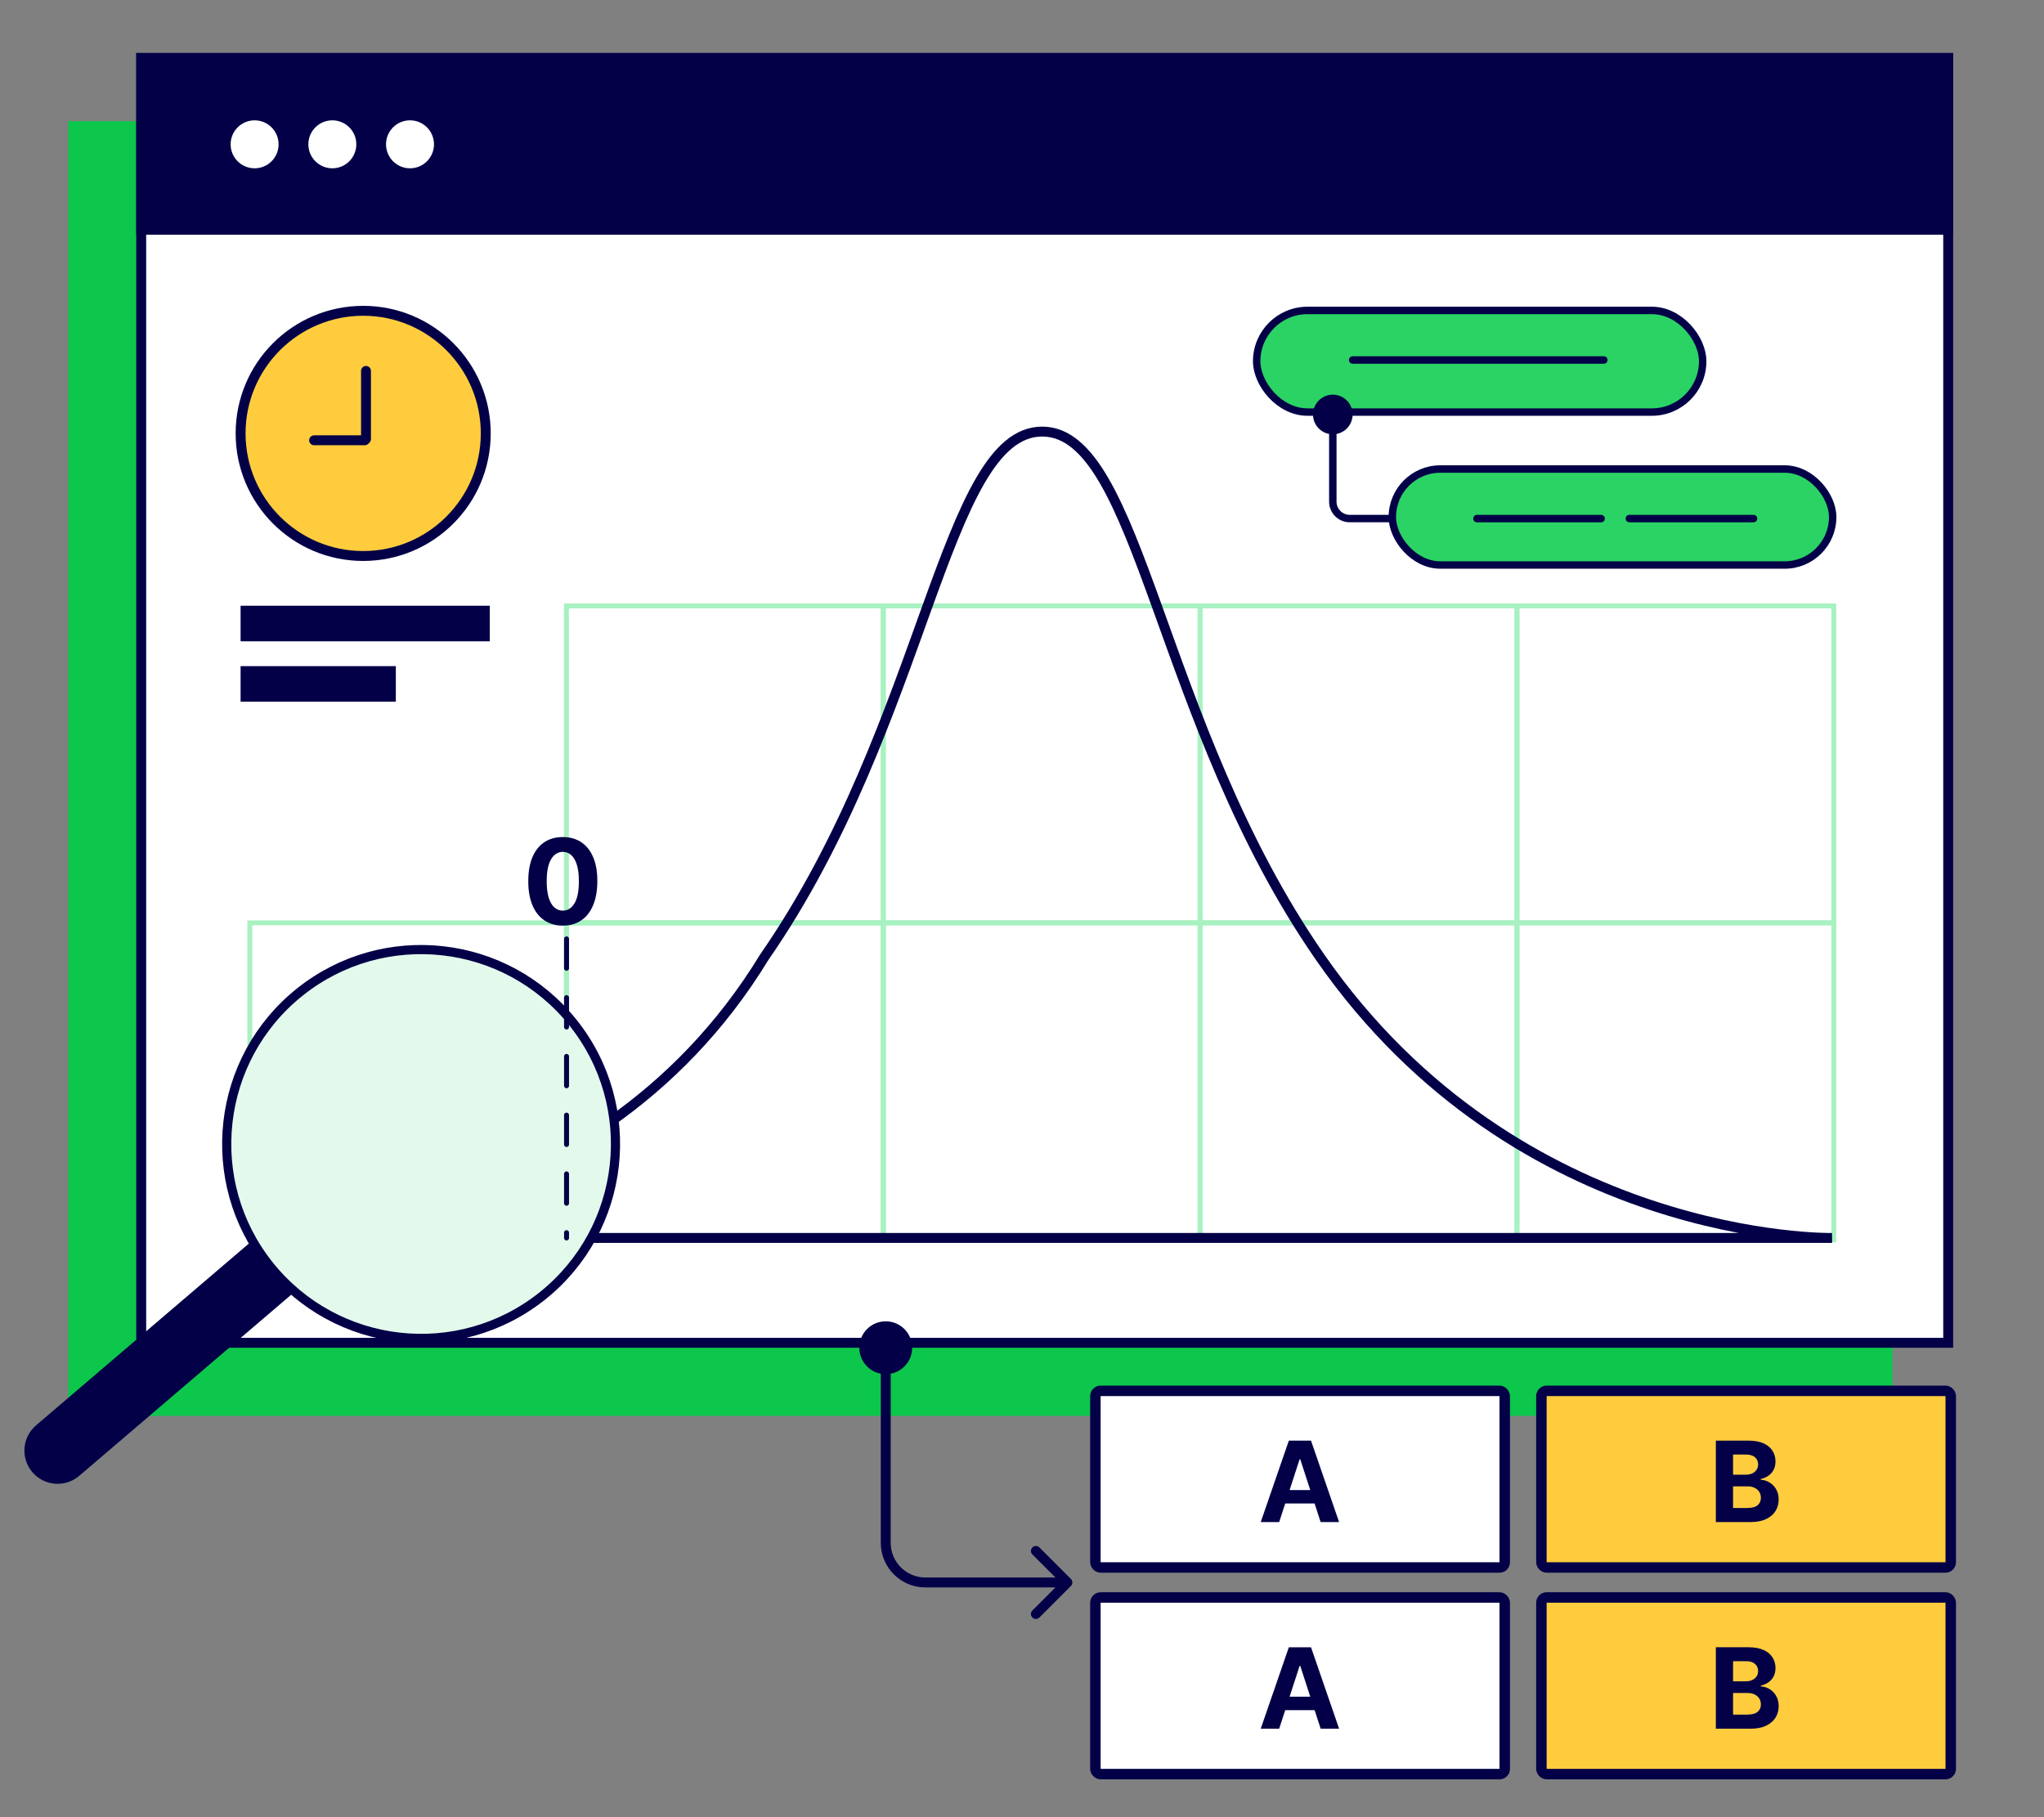 <svg width="270" height="240" viewBox="0 0 270 240" fill="none" xmlns="http://www.w3.org/2000/svg">
<rect x="0" y="0" width="270" height="240" fill="#808080" stroke="none"/>
<g clip-path="url(#clip0_1512_5001)">
<rect x="9" y="16" width="241" height="171" fill="#0DC64C"/>
<rect x="18.654" y="7.655" width="238.691" height="169.691" fill="white" stroke="#030047" stroke-width="1.309"/>
<g opacity="0.4">
<rect x="74.824" y="121.879" width="41.853" height="41.853" stroke="#25DC63" stroke-width="0.647"/>
<rect x="74.824" y="121.879" width="41.853" height="41.853" stroke="#25DC63" stroke-width="0.647"/>
<rect x="116.668" y="121.879" width="41.853" height="41.853" stroke="#25DC63" stroke-width="0.647"/>
<rect x="158.531" y="121.879" width="41.853" height="41.853" stroke="#25DC63" stroke-width="0.647"/>
<rect x="200.379" y="121.879" width="41.853" height="41.853" stroke="#25DC63" stroke-width="0.647"/>
<rect x="74.824" y="80.026" width="41.853" height="41.853" stroke="#25DC63" stroke-width="0.647"/>
<rect x="116.668" y="80.026" width="41.853" height="41.853" stroke="#25DC63" stroke-width="0.647"/>
<rect x="158.531" y="80.026" width="41.853" height="41.853" stroke="#25DC63" stroke-width="0.647"/>
<rect x="200.379" y="80.026" width="41.853" height="41.853" stroke="#25DC63" stroke-width="0.647"/>
<rect x="33" y="121.879" width="41.853" height="41.853" stroke="#25DC63" stroke-width="0.647"/>
</g>
<rect x="18" y="7" width="240" height="24" fill="#030047"/>
<path fill-rule="evenodd" clip-rule="evenodd" d="M37.012 163.736C40.154 163.591 51.223 162.698 63.649 157.183L65.155 156.721L74.498 152V163.764H37L37.012 163.736Z" fill="#2AD364"/>
<path d="M137.666 57C150.63 57 152.944 95.548 174.377 126.421C200.631 164.24 241.999 163.5 241.999 163.5H33C33 163.5 77.908 164.24 100.954 126.421C122.387 95.548 124.701 57 137.666 57Z" stroke="#030047" stroke-width="1.309"/>
<circle cx="33.633" cy="19.06" r="3.168" fill="white"/>
<circle cx="43.899" cy="19.06" r="3.168" fill="white"/>
<circle cx="54.16" cy="19.06" r="3.168" fill="white"/>
<rect x="166" y="41" width="58.914" height="13.423" rx="6.712" fill="#2AD364" stroke="#030047" stroke-width="0.982"/>
<rect x="183.918" y="61.944" width="58.168" height="12.678" rx="6.339" fill="#2AD364" stroke="#030047" stroke-width="0.982"/>
<path d="M176.056 52.125C174.61 52.125 173.438 53.297 173.438 54.743C173.438 56.189 174.61 57.361 176.056 57.361C177.502 57.361 178.674 56.189 178.674 54.743C178.674 53.297 177.502 52.125 176.056 52.125ZM175.565 54.743V66.251H176.547V54.743H175.565ZM178.293 68.979H183.91V67.997H178.293V68.979ZM175.565 66.251C175.565 67.757 176.787 68.979 178.293 68.979V67.997C177.329 67.997 176.547 67.215 176.547 66.251H175.565Z" fill="#030047"/>
<path d="M178.676 47.544H211.861" stroke="#030047" stroke-width="0.982" stroke-linecap="round"/>
<path d="M195.094 68.489H211.5" stroke="#030047" stroke-width="0.982" stroke-linecap="round"/>
<path d="M215.227 68.489H231.633" stroke="#030047" stroke-width="0.982" stroke-linecap="round"/>
<rect x="31.781" y="80" width="32.918" height="4.698" fill="#030047"/>
<rect x="31.781" y="87.978" width="20.506" height="4.698" fill="#030047"/>
<circle cx="47.974" cy="57.24" r="16.192" fill="#FFCC3E" stroke="#030047" stroke-width="1.309"/>
<line x1="48.346" y1="48.989" x2="48.346" y2="57.985" stroke="#030047" stroke-width="1.309" stroke-linecap="round"/>
<path d="M41.492 58.148H48.183" stroke="#030047" stroke-width="1.309" stroke-linecap="round"/>
<g style="mix-blend-mode:multiply">
<circle cx="55.625" cy="151.09" r="25.678" transform="rotate(51.38 55.625 151.09)" fill="#E3F9EB"/>
</g>
<circle cx="55.625" cy="151.09" r="25.678" transform="rotate(51.38 55.625 151.09)" stroke="#030047" stroke-width="1.209"/>
<path d="M33.145 164.008L38.842 170.679L10.459 194.922C8.617 196.495 5.848 196.277 4.275 194.435V194.435C2.701 192.593 2.919 189.824 4.761 188.251L33.145 164.008Z" fill="#030047"/>
<path d="M117 174.509C115.072 174.509 113.509 176.072 113.509 178C113.509 179.928 115.072 181.491 117 181.491C118.928 181.491 120.491 179.928 120.491 178C120.491 176.072 118.928 174.509 117 174.509ZM117 203.764L117.655 203.764V203.764L117 203.764ZM122.236 209L122.236 208.345L122.236 208.345L122.236 209ZM141.463 209.463C141.718 209.207 141.718 208.793 141.463 208.537L137.298 204.372C137.042 204.116 136.627 204.116 136.372 204.372C136.116 204.627 136.116 205.042 136.372 205.298L140.074 209L136.372 212.702C136.116 212.958 136.116 213.373 136.372 213.628C136.627 213.884 137.042 213.884 137.298 213.628L141.463 209.463ZM116.345 178L116.345 203.764L117.655 203.764L117.655 178L116.345 178ZM122.236 209.655L141 209.655L141 208.345L122.236 208.345L122.236 209.655ZM116.345 203.764C116.345 207.017 118.983 209.655 122.236 209.655L122.236 208.345C119.706 208.345 117.655 206.294 117.655 203.764L116.345 203.764Z" fill="#030047"/>
<path d="M74.836 124L74.836 163.5" stroke="#030047" stroke-width="0.655" stroke-linecap="round" stroke-dasharray="3.88 3.88"/>
<path d="M74.344 122.248C73.395 122.244 72.579 122.011 71.895 121.548C71.215 121.085 70.691 120.414 70.323 119.535C69.96 118.656 69.779 117.599 69.783 116.364C69.783 115.132 69.965 114.083 70.329 113.215C70.697 112.347 71.221 111.688 71.901 111.235C72.585 110.779 73.399 110.552 74.344 110.552C75.289 110.552 76.101 110.779 76.781 111.235C77.465 111.691 77.991 112.353 78.358 113.221C78.726 114.085 78.908 115.132 78.904 116.364C78.904 117.603 78.721 118.662 78.353 119.54C77.989 120.419 77.467 121.09 76.787 121.553C76.107 122.017 75.292 122.248 74.344 122.248ZM74.344 120.268C74.991 120.268 75.507 119.943 75.893 119.292C76.279 118.642 76.471 117.665 76.467 116.364C76.467 115.507 76.379 114.794 76.202 114.224C76.029 113.654 75.783 113.226 75.463 112.939C75.147 112.653 74.774 112.509 74.344 112.509C73.7 112.509 73.186 112.831 72.8 113.474C72.414 114.118 72.219 115.081 72.215 116.364C72.215 117.232 72.302 117.956 72.474 118.537C72.651 119.114 72.899 119.548 73.219 119.838C73.539 120.125 73.914 120.268 74.344 120.268Z" fill="#030047"/>
<rect x="144.696" y="183.693" width="54.071" height="23.327" rx="0.692" fill="white" stroke="#030047" stroke-width="1.383"/>
<path d="M168.972 201.024H166.535L170.248 190.27H173.178L176.886 201.024H174.449L171.755 192.727H171.671L168.972 201.024ZM168.82 196.797H174.575V198.572H168.82V196.797Z" fill="#030047"/>
<rect x="144.696" y="210.983" width="54.071" height="23.327" rx="0.692" fill="white" stroke="#030047" stroke-width="1.383"/>
<path d="M168.972 228.313H166.535L170.248 217.559H173.178L176.886 228.313H174.449L171.755 220.016H171.671L168.972 228.313ZM168.82 224.086H174.575V225.861H168.82V224.086Z" fill="#030047"/>
<rect x="203.61" y="183.692" width="54.071" height="23.327" rx="0.692" fill="#FFCC3E" stroke="#030047" stroke-width="1.383"/>
<path d="M226.654 201.022V190.268H230.96C231.751 190.268 232.411 190.385 232.939 190.619C233.468 190.854 233.865 191.18 234.132 191.596C234.398 192.009 234.531 192.485 234.531 193.025C234.531 193.445 234.447 193.814 234.279 194.133C234.111 194.448 233.879 194.707 233.585 194.91C233.295 195.109 232.962 195.251 232.588 195.335V195.44C232.997 195.458 233.381 195.573 233.738 195.787C234.098 196 234.391 196.3 234.615 196.685C234.839 197.066 234.951 197.522 234.951 198.05C234.951 198.621 234.809 199.13 234.525 199.578C234.245 200.023 233.83 200.375 233.281 200.634C232.731 200.893 232.054 201.022 231.248 201.022H226.654ZM228.927 199.163H230.781C231.415 199.163 231.877 199.043 232.167 198.801C232.458 198.556 232.603 198.23 232.603 197.824C232.603 197.527 232.532 197.264 232.388 197.037C232.245 196.809 232.04 196.631 231.774 196.501C231.511 196.371 231.198 196.307 230.834 196.307H228.927V199.163ZM228.927 194.768H230.613C230.925 194.768 231.201 194.714 231.443 194.605C231.688 194.493 231.88 194.336 232.02 194.133C232.164 193.93 232.236 193.686 232.236 193.403C232.236 193.014 232.097 192.701 231.821 192.463C231.548 192.225 231.159 192.106 230.655 192.106H228.927V194.768Z" fill="#030047"/>
<rect x="203.61" y="210.981" width="54.071" height="23.327" rx="0.692" fill="#FFCC3E" stroke="#030047" stroke-width="1.383"/>
<path d="M226.654 228.312V217.557H230.96C231.751 217.557 232.411 217.674 232.939 217.908C233.468 218.143 233.865 218.469 234.132 218.885C234.398 219.298 234.531 219.774 234.531 220.314C234.531 220.734 234.447 221.103 234.279 221.422C234.111 221.737 233.879 221.996 233.585 222.199C233.295 222.398 232.962 222.54 232.588 222.624V222.729C232.997 222.747 233.381 222.862 233.738 223.076C234.098 223.289 234.391 223.589 234.615 223.974C234.839 224.355 234.951 224.811 234.951 225.339C234.951 225.91 234.809 226.419 234.525 226.867C234.245 227.312 233.83 227.664 233.281 227.923C232.731 228.182 232.054 228.312 231.248 228.312H226.654ZM228.927 226.453H230.781C231.415 226.453 231.877 226.332 232.167 226.09C232.458 225.845 232.603 225.52 232.603 225.113C232.603 224.816 232.532 224.553 232.388 224.326C232.245 224.098 232.04 223.92 231.774 223.79C231.511 223.661 231.198 223.596 230.834 223.596H228.927V226.453ZM228.927 222.057H230.613C230.925 222.057 231.201 222.003 231.443 221.894C231.688 221.782 231.88 221.625 232.02 221.422C232.164 221.219 232.236 220.975 232.236 220.692C232.236 220.303 232.097 219.99 231.821 219.752C231.548 219.514 231.159 219.395 230.655 219.395H228.927V222.057Z" fill="#030047"/>
</g>
<defs>
<clipPath id="clip0_1512_5001">
<rect width="270" height="240" fill="white"/>
</clipPath>
</defs>
</svg>
